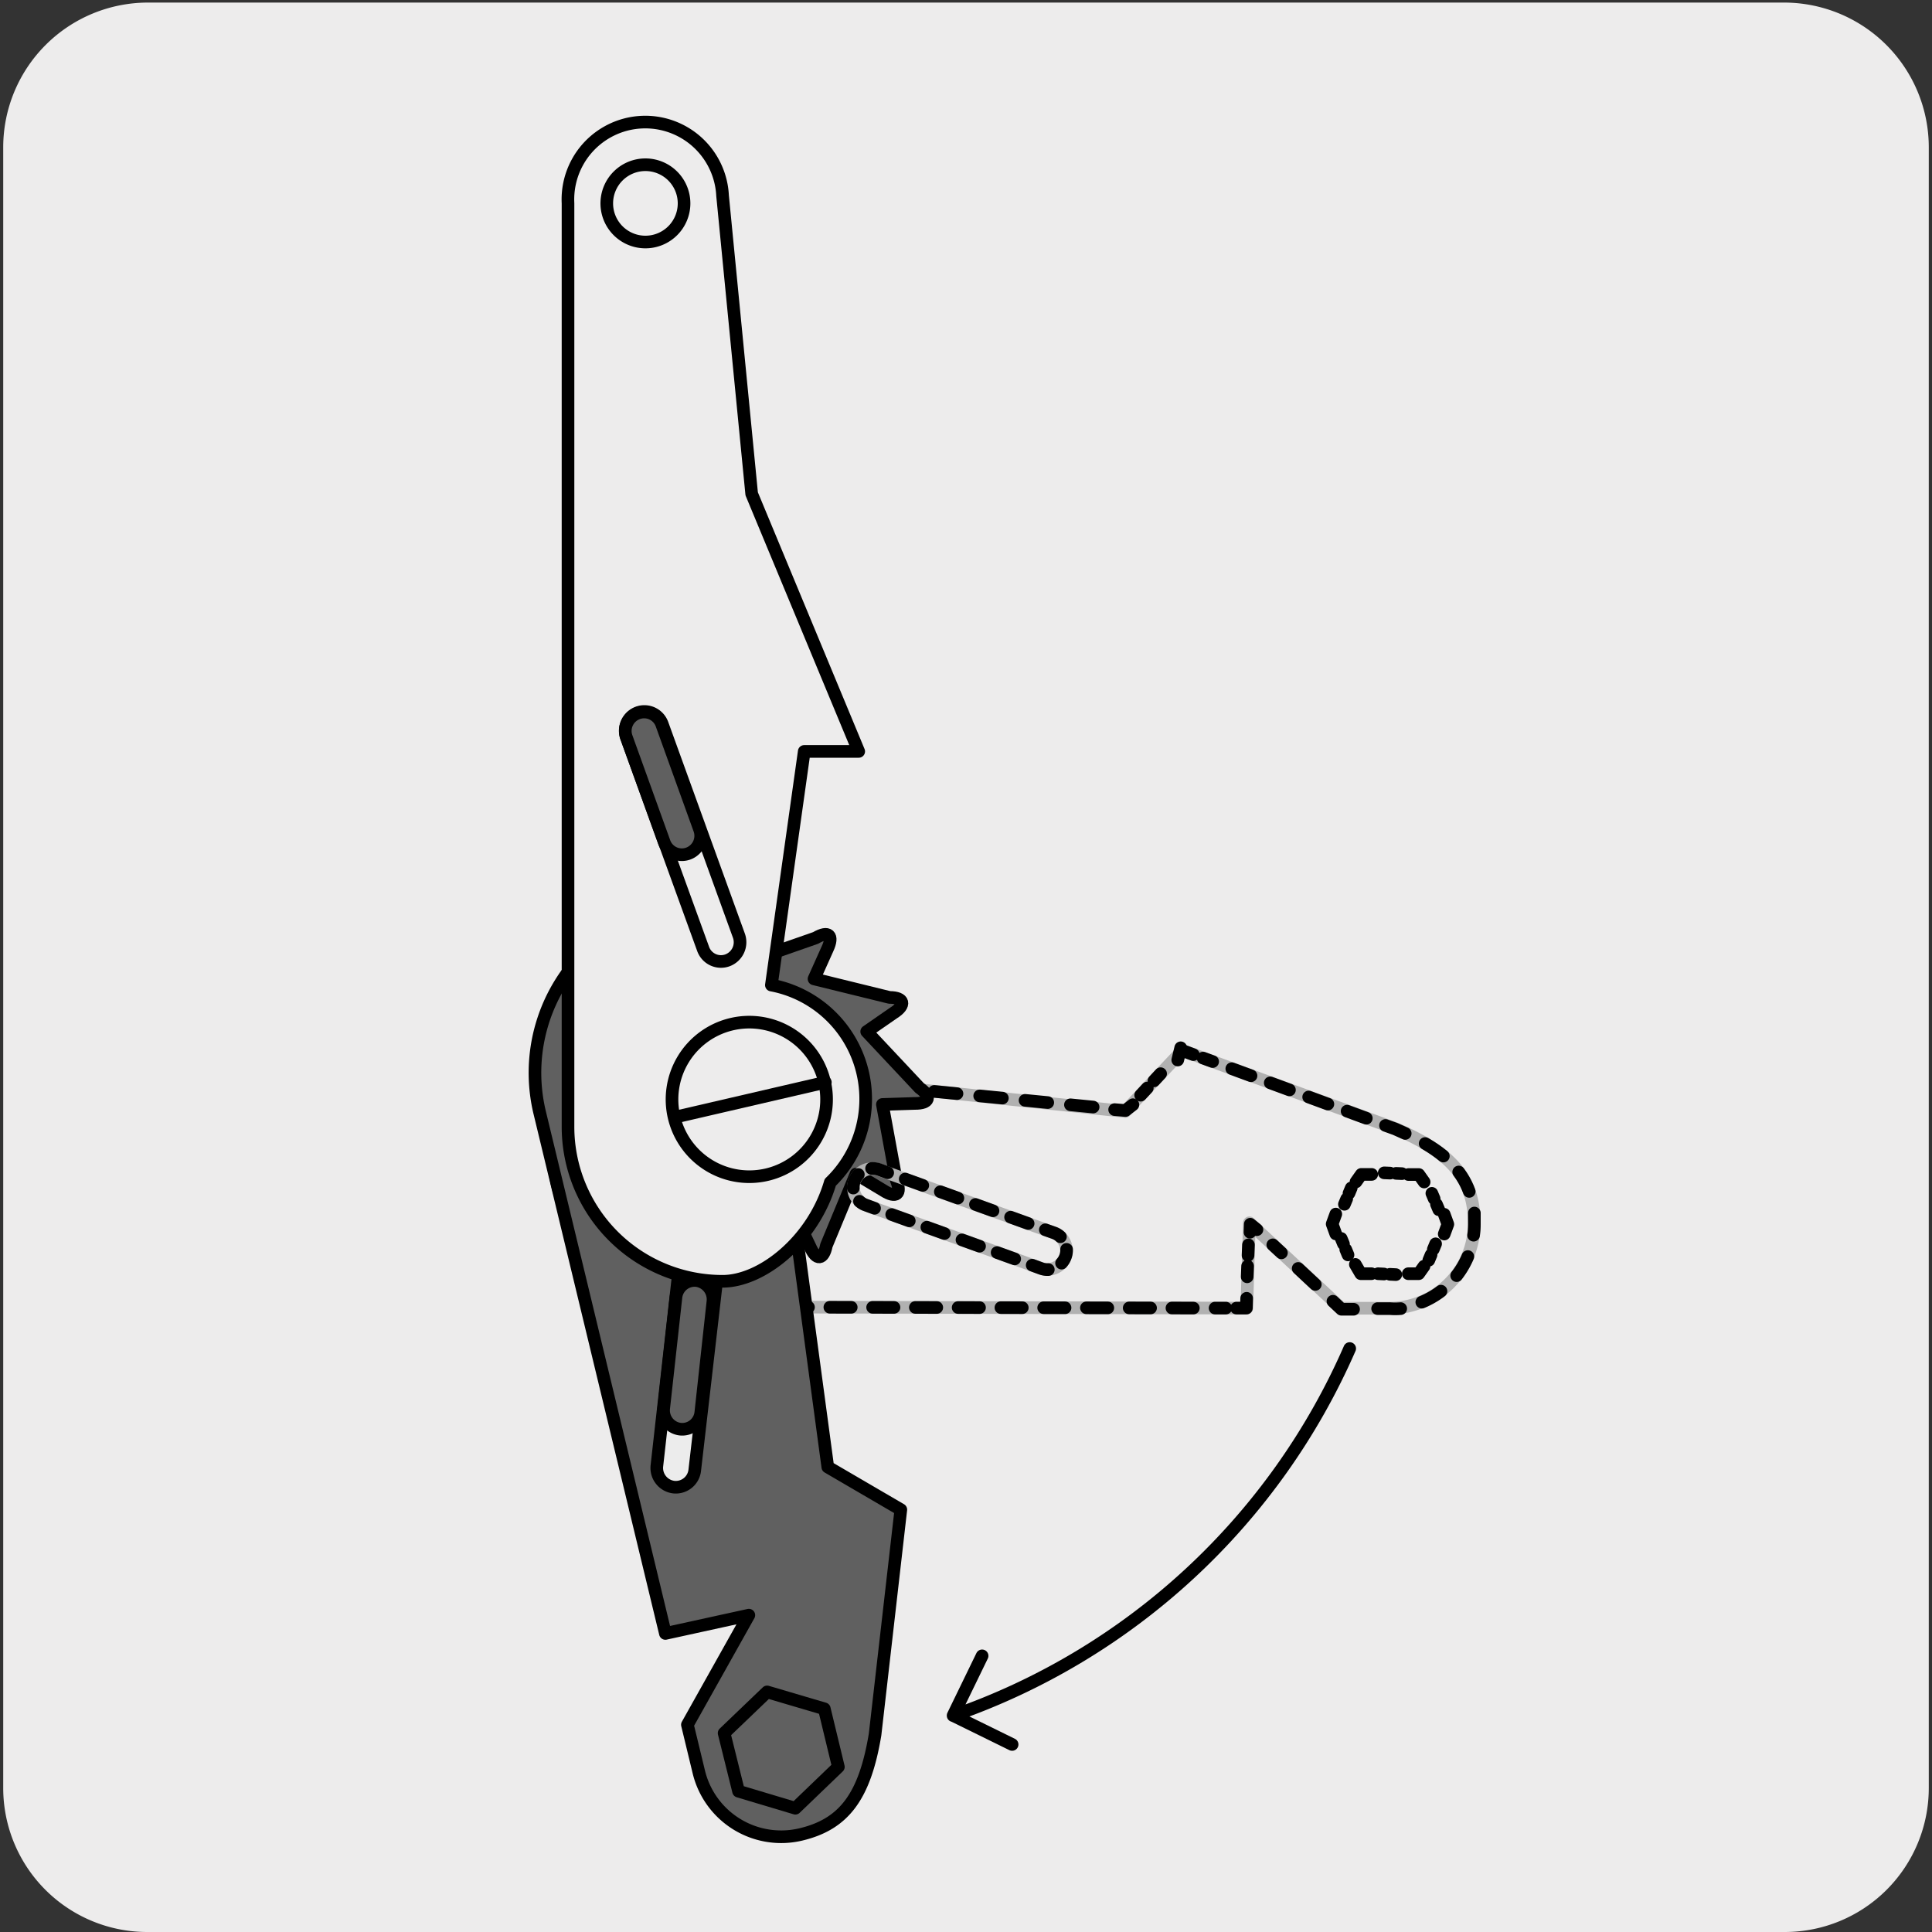 <svg xmlns="http://www.w3.org/2000/svg" viewBox="0 0 150 150"><rect x="0" y="0" width="150" height="150" fill="#333333" stroke="none"/><defs><style>.cls-1,.cls-17{fill:#edecec;}.cls-10,.cls-11,.cls-12,.cls-13,.cls-14,.cls-18,.cls-2,.cls-3,.cls-4,.cls-5,.cls-6,.cls-7,.cls-8,.cls-9{fill:none;}.cls-2{stroke:#b1b1b1;}.cls-10,.cls-11,.cls-12,.cls-13,.cls-14,.cls-16,.cls-17,.cls-18,.cls-2,.cls-3,.cls-4,.cls-5,.cls-6,.cls-7,.cls-8,.cls-9{stroke-linecap:round;stroke-linejoin:round;stroke-width:0.98px;}.cls-10,.cls-11,.cls-12,.cls-13,.cls-14,.cls-16,.cls-17,.cls-18,.cls-3,.cls-4,.cls-5,.cls-6,.cls-7,.cls-8,.cls-9{stroke:#000;}.cls-4{stroke-dasharray:0.76 0.76;}.cls-5{stroke-dasharray:1.77 1.77;}.cls-6{stroke-dasharray:1.82 1.82;}.cls-7{stroke-dasharray:1.54 1.54;}.cls-8{stroke-dasharray:1.73 1.73;}.cls-9{stroke-dasharray:1.69 1.69;}.cls-10{stroke-dasharray:1.66 1.66;}.cls-11{stroke-dasharray:0.83 0.83;}.cls-12{stroke-dasharray:1.72 1.72;}.cls-13{stroke-dasharray:1.59 1.59;}.cls-14{stroke-dasharray:0.46 0.46;}.cls-15{fill:#ececec;}.cls-16{fill:#606060;}.cls-18{stroke-dasharray:1.45 1.45;}</style></defs><title>19286-03</title><g id="Capa_2" data-name="Capa 2"><path class="cls-1" d="M11.48.2h127a11.24,11.24,0,0,1,11.27,11.21v127.4A11.18,11.18,0,0,1,138.59,150H11.42A11.18,11.18,0,0,1,.25,138.81h0V11.44A11.24,11.24,0,0,1,11.48.2Z"/></g><g id="Capa_3" data-name="Capa 3"><path class="cls-2" d="M91.81,81.56l-4.45,4.73-20-2.11a9.9,9.9,0,0,0-16.81-5.05h0c-4.93,1.42-7.71,5-7.71,9.17,0,7.26,5.15,13.16,12.45,13.17l41.51.09L97,94.94l7.13,6.63h3.75A6.59,6.59,0,0,0,114.46,95c0-3.42-1.69-5.48-6.16-7.39Z"/><line class="cls-3" x1="91.67" y1="81.35" x2="91.44" y2="82.3"/><line class="cls-4" x1="90.11" y1="83.36" x2="88.56" y2="85.03"/><polyline class="cls-3" points="87.96 85.77 87.38 86.22 86.54 86.15"/><line class="cls-5" x1="84.87" y1="85.95" x2="69.01" y2="84.39"/><path class="cls-3" d="M68.16,84.17l-.77-.08c0-.25-.11-.5-.18-.74"/><path class="cls-6" d="M64.89,79.35a9.86,9.86,0,0,0-5.47-3"/><path class="cls-7" d="M55.32,76.4a10,10,0,0,0-2.17.79"/><path class="cls-3" d="M52.48,77.56a7.06,7.06,0,0,0-.64.42m6.68-1.8a9.1,9.1,0,0,0-.91,0c-.26,0-.51,0-.77,0m9.59,5.42a8.94,8.94,0,0,0-.44-.8"/><path class="cls-3" d="M51.09,78.59a6.8,6.8,0,0,0-.6.46h0c-.27.07-.54.13-.8.21"/><path class="cls-8" d="M46,81.49a8.92,8.92,0,0,0-3,5.1"/><path class="cls-9" d="M43.05,90.82a12.39,12.39,0,0,0,10.57,10.55"/><line class="cls-10" x1="57.79" y1="101.48" x2="93.51" y2="101.56"/><path class="cls-3" d="M94.34,101.56h.83m-40.72-.11.85,0h.83m-13.25-14a8.44,8.44,0,0,0,0,.87c0,.28,0,.56,0,.84m5.33-9.08c-.26.13-.52.27-.76.42"/><polyline class="cls-3" points="96 101.56 96.77 101.56 96.79 100.8"/><line class="cls-11" x1="96.83" y1="99.13" x2="96.93" y2="96.65"/><polyline class="cls-3" points="97.05 95.67 97.07 95.05 97.59 95.47"/><line class="cls-6" x1="100.79" y1="98.48" x2="102.79" y2="100.35"/><path class="cls-12" d="M110.39,101.1a6.62,6.62,0,0,0,3.86-4.36"/><path class="cls-12" d="M114.07,92.5c-.61-1.66-1.93-3-4.19-4.13"/><line class="cls-13" x1="106.08" y1="86.82" x2="94.9" y2="82.7"/><path class="cls-3" d="M94.15,82.42l-.74-.27M109.1,88l-.78-.35-.75-.27m6.84,8.52a6,6,0,0,0,.06-.86c0-.29,0-.58,0-.86m-7.51,7.42h.94a4.79,4.79,0,0,0,.85,0m-5.26-.57.66.62h.94m-6.27-5,.67.62"/><path class="cls-3" d="M106.48,98.89h-.83l-.42-.72M92.65,81.88l-.78-.29"/><line class="cls-14" x1="104.66" y1="97.43" x2="104.13" y2="96.15"/><polyline class="cls-3" points="103.71 95.8 103.43 95.03 103.71 94.26"/><line class="cls-14" x1="104.38" y1="93.5" x2="104.91" y2="92.23"/><polyline class="cls-3" points="105.28 91.76 105.69 91.18 106.5 91.18"/><line class="cls-14" x1="107.47" y1="91.06" x2="108.85" y2="91.12"/><polyline class="cls-3" points="109.35 91.19 110.16 91.19 110.57 91.77"/><line class="cls-14" x1="111.17" y1="92.65" x2="111.71" y2="93.93"/><polyline class="cls-3" points="112.13 94.28 112.41 95.05 112.13 95.81"/><line class="cls-14" x1="111.46" y1="96.57" x2="110.93" y2="97.85"/><polyline class="cls-3" points="110.56 98.31 110.15 98.89 109.34 98.89"/><line class="cls-14" x1="108.37" y1="98.96" x2="106.98" y2="98.89"/><path class="cls-15" d="M53.94,114.15a1.48,1.48,0,0,1-1.63,1.31A1.5,1.5,0,0,1,51,113.81l1.95-17.37a1.48,1.48,0,1,1,3,.33Z"/><path class="cls-16" d="M53.94,114.15a1.48,1.48,0,0,1-1.63,1.31A1.5,1.5,0,0,1,51,113.81l1.95-17.37a1.48,1.48,0,1,1,3,.33Zm10.33-.25L61.59,94a9.9,9.9,0,0,0,.94-17.54h0c-2.55-4.45-6.84-7-10.92-6a13.21,13.21,0,0,0-9.69,16l9.74,40.36,6.48-1.42-4.77,8.51.88,3.64a6.58,6.58,0,0,0,7.95,4.87c3.33-.8,4.94-2.94,5.74-7.75l2-17.46Z"/><path class="cls-16" d="M54.41,109.66a1.45,1.45,0,0,1-1.6,1.3,1.47,1.47,0,0,1-1.28-1.63l.95-8.6a1.46,1.46,0,0,1,1.59-1.31,1.48,1.48,0,0,1,1.28,1.64Z"/><path class="cls-3" d="M64.6,83.89a6.55,6.55,0,1,0-4.83,8A6.55,6.55,0,0,0,64.6,83.89Zm-8.38,50.67,3.34-3.2L64,132.67l1.09,4.51-3.34,3.21-4.41-1.32Z"/><path class="cls-16" d="M71.4,84.47c.95.67.78,1.21-.38,1.2l-2.51.08,1.08,5.89c.43,1.07,0,1.43-1,.79l-2.13-1.28-2.3,5.55c-.22,1.13-.78,1.19-1.25.13l-1.06-2.22-5,3.41c-.8.84-1.31.59-1.12-.55L56.12,95l-6,.21c-1.13.27-1.42-.22-.64-1.08l1.61-1.9-5.22-3.09c-1.08-.39-1.06-.94.05-1.25l2.41-.72-2.74-5.44c-.71-.9-.39-1.36.71-1l2.44.69.61-6c-.1-1.16.41-1.38,1.15-.48l1.7,1.9,3.77-4.75c.53-1,1.08-.94,1.22.21l.42,2.52,5.72-2c1-.59,1.41-.21.92.84L63.2,76l5.86,1.44c1.15,0,1.3.59.31,1.21l-2.08,1.44Z"/><path class="cls-17" d="M58.36,38.34l8.31,20H62.44L59.89,76.48A9,9,0,0,1,64.46,91.8c-1.31,4.49-5.29,7.68-8.36,7.68a12,12,0,0,1-12-12V15.78a6,6,0,0,1,12-.59Z"/><path class="cls-3" d="M48.63,57.24a1.5,1.5,0,0,1,.89-1.91,1.48,1.48,0,0,1,1.9.89l5.95,16.43a1.5,1.5,0,0,1-.89,1.91,1.47,1.47,0,0,1-1.89-.89Zm4.48-41.45a3,3,0,1,1-3-3A3,3,0,0,1,53.11,15.79Zm6.52,75.39A6,6,0,1,1,64,83.92,6,6,0,0,1,59.63,91.18Z"/><path class="cls-16" d="M48.64,57.26a1.47,1.47,0,0,1,.87-1.89,1.45,1.45,0,0,1,1.87.88l2.93,8.13a1.47,1.47,0,0,1-.87,1.89,1.45,1.45,0,0,1-1.87-.88Z"/><line class="cls-3" x1="64.08" y1="84.03" x2="52.39" y2="86.74"/><path class="cls-2" d="M81.83,95.72a1.46,1.46,0,0,1,.88,1.87,1.49,1.49,0,0,1-1.9.88l-13.58-4.9a1.47,1.47,0,0,1-.88-1.88,1.49,1.49,0,0,1,1.9-.87Z"/><line class="cls-18" x1="78.78" y1="97.74" x2="68.58" y2="94.06"/><line class="cls-18" x1="70.28" y1="91.54" x2="80.48" y2="95.23"/><path class="cls-3" d="M81.16,95.48l.68.24a1.44,1.44,0,0,1,.49.3m-14.66-5.3a1.58,1.58,0,0,1,.57.08l.68.25m-2.67,1.19a1.37,1.37,0,0,1,.09-.56,1.5,1.5,0,0,1,.3-.49m1.26,2.62-.68-.25a1.42,1.42,0,0,1-.49-.29m14.66,5.3a1.42,1.42,0,0,1-.57-.09l-.68-.25M82.81,97a1.42,1.42,0,0,1-.09.57,1.48,1.48,0,0,1-.3.5"/><path class="cls-3" d="M78.58,135.44,74,133.19l2.25-4.63m28.54-23.86A52.35,52.35,0,0,1,74,133.2"/></g></svg>